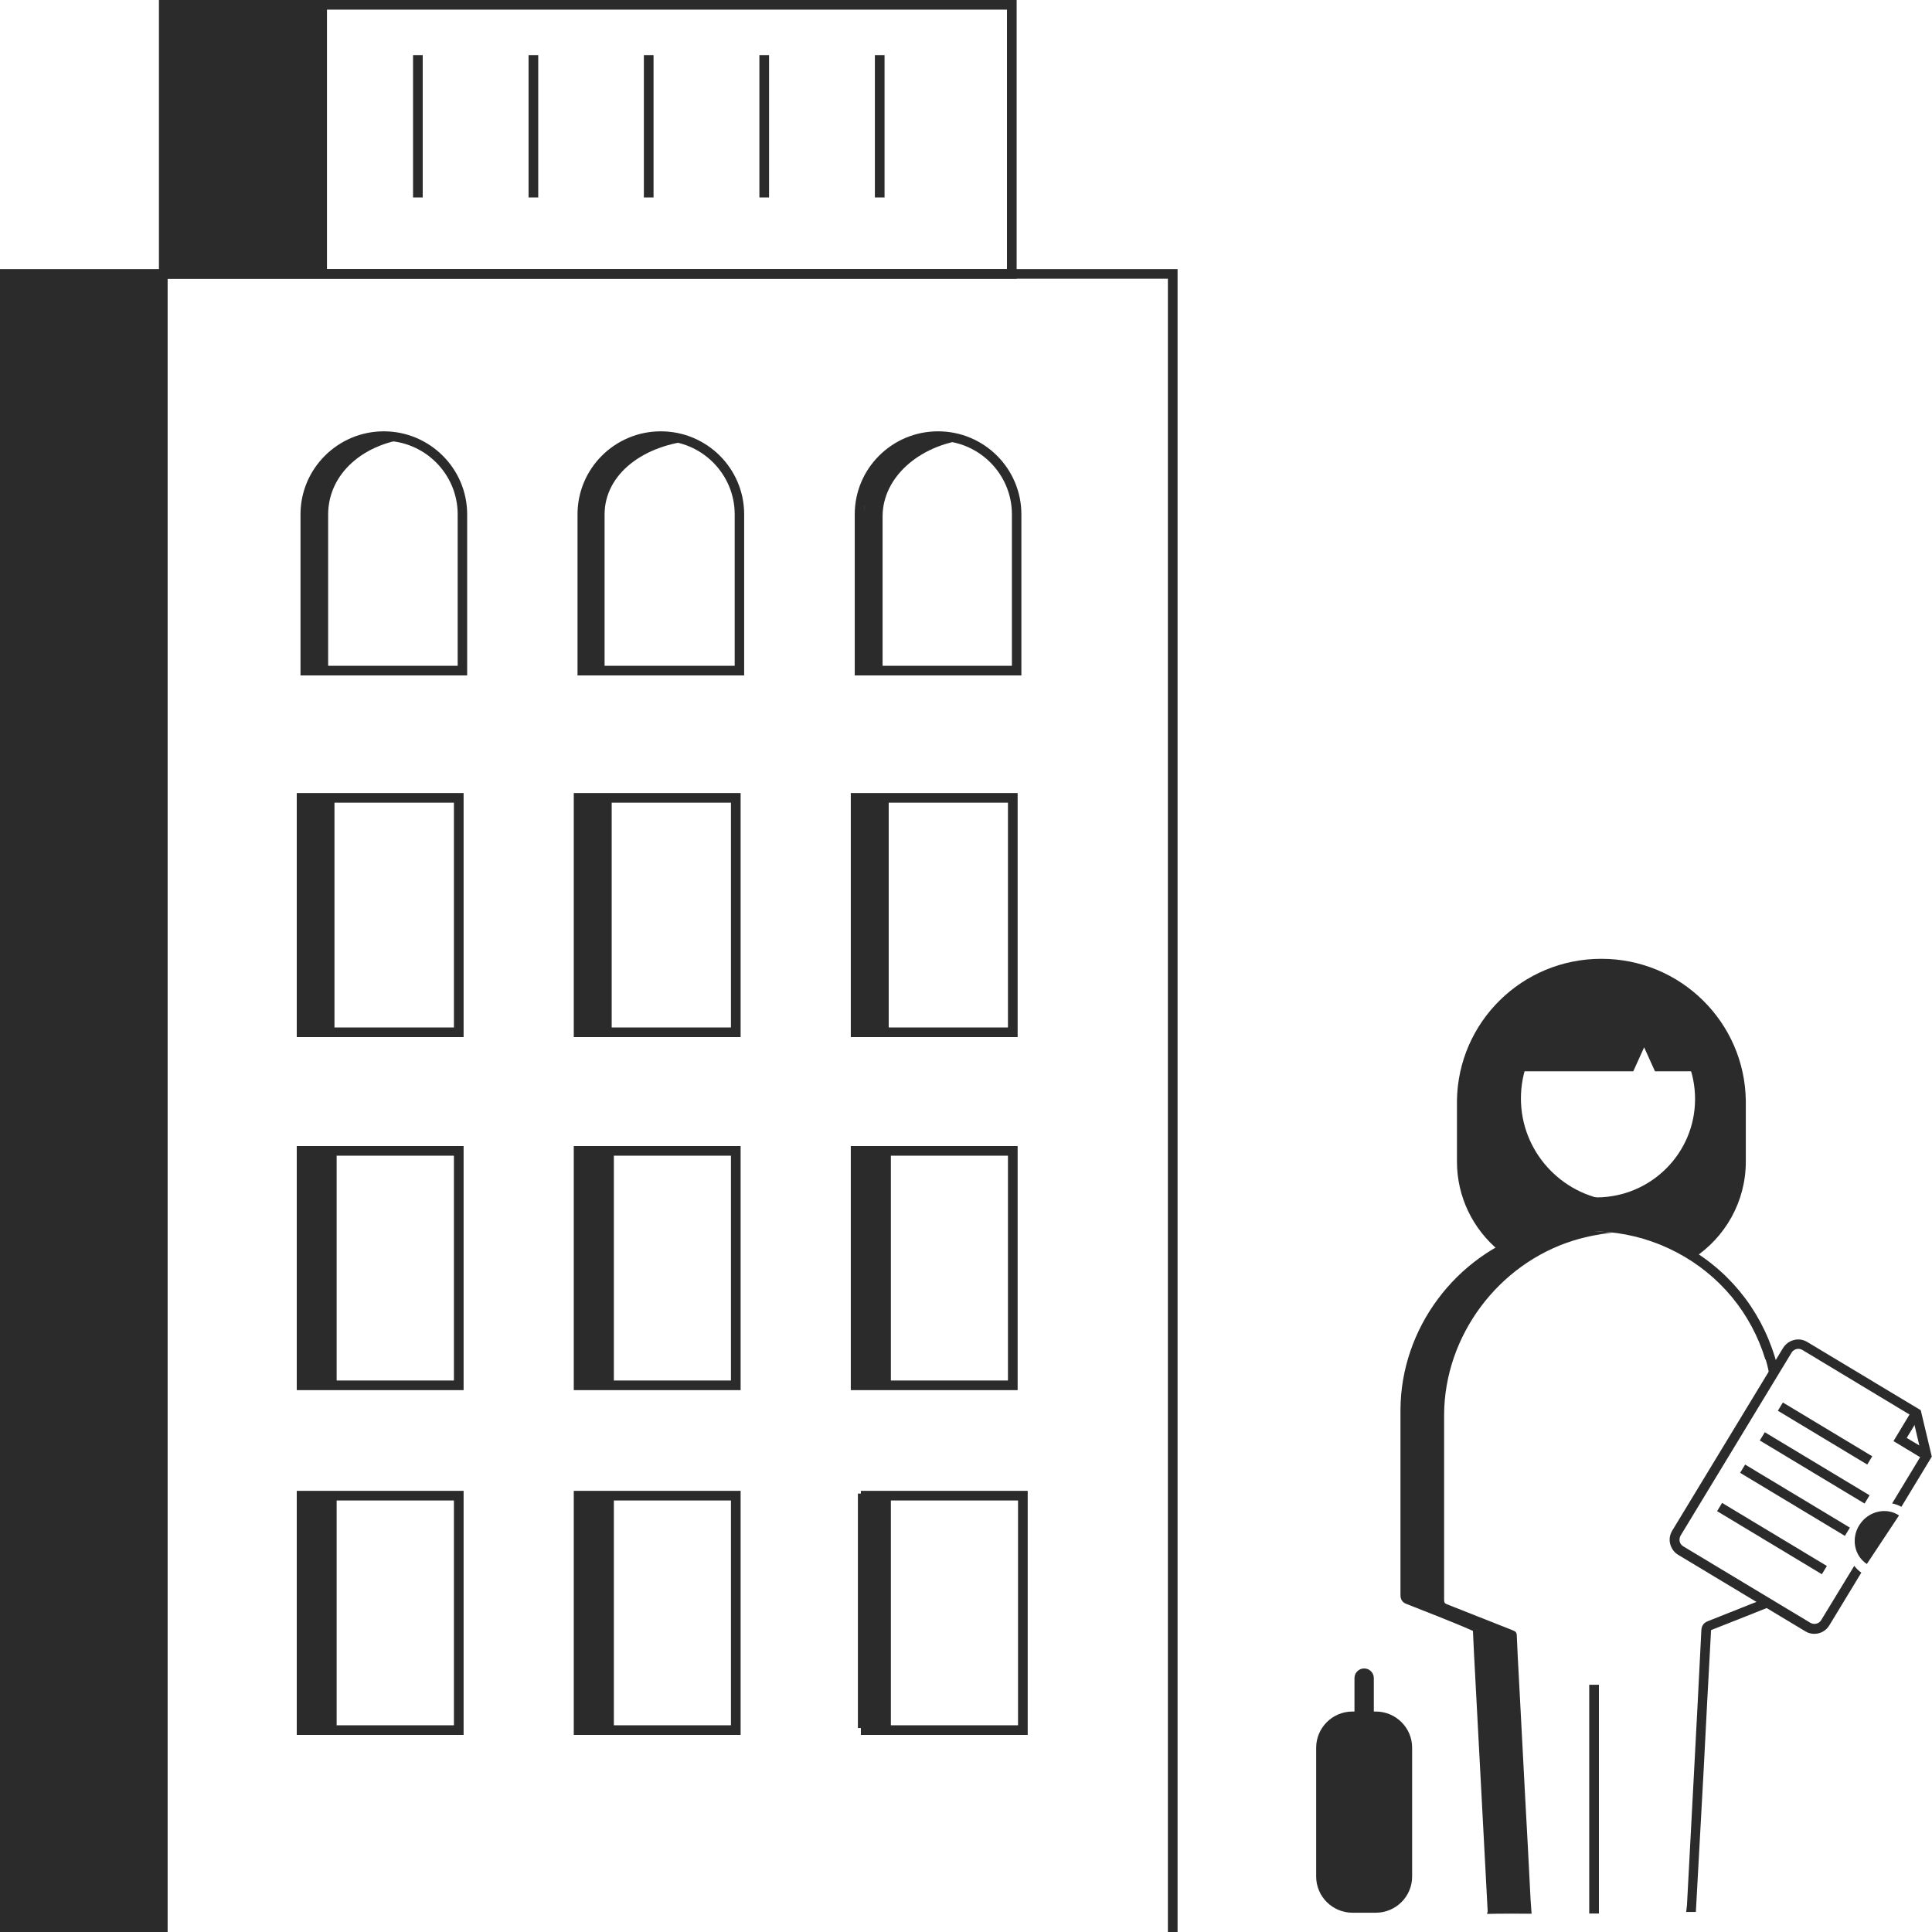 <?xml version="1.0" encoding="UTF-8"?> <svg xmlns="http://www.w3.org/2000/svg" width="146" height="146" viewBox="0 0 146 146" fill="none"><g clip-path="url(#clip0_121_216)"><path d="M12.668 20.704H0.06V146H12.668V20.704Z" fill="#2B2B2B"></path><path d="M24.709 0.357H12.101V20.689H24.709V0.357Z" fill="#2B2B2B"></path><path d="M31.945 4.162H31.214V14.922H31.945V4.162Z" fill="#2B2B2B"></path><path d="M40.674 4.162H39.943V14.922H40.674V4.162Z" fill="#2B2B2B"></path><path d="M49.388 4.162H48.657V14.922H49.388V4.162Z" fill="#2B2B2B"></path><path d="M58.117 4.162H57.386V14.922H58.117V4.162Z" fill="#2B2B2B"></path><path d="M66.845 4.162H66.114V14.922H66.845V4.162Z" fill="#2B2B2B"></path><path d="M35.318 51.04H22.709V38.867C22.709 35.404 25.544 32.595 29.006 32.595C32.468 32.595 35.303 35.404 35.303 38.867V51.04H35.318ZM23.441 50.312H34.586V38.867C34.586 35.805 32.08 33.308 29.006 33.308C25.932 33.308 23.426 35.805 23.426 38.867V50.312H23.441Z" fill="#2B2B2B"></path><path d="M56.251 51.04H43.643V38.867C43.643 35.404 46.463 32.595 49.94 32.595C53.416 32.595 56.236 35.404 56.236 38.867V51.04H56.251ZM44.374 50.312H55.52V38.867C55.52 35.805 53.014 33.308 49.94 33.308C46.866 33.308 44.359 35.805 44.359 38.867V50.312H44.374Z" fill="#2B2B2B"></path><path d="M77.2 51.04H64.592V38.867C64.592 35.404 67.412 32.595 70.889 32.595C74.365 32.595 77.185 35.404 77.185 38.867V51.04H77.2ZM65.323 50.312H76.469V38.867C76.469 35.805 73.962 33.308 70.889 33.308C67.815 33.308 65.308 35.805 65.308 38.867V50.312H65.323Z" fill="#2B2B2B"></path><path d="M31.289 33.1C31.05 33.085 31.11 32.981 30.871 32.966C25.067 32.669 23.381 35.612 23.381 38.882V50.683H24.798V38.882C24.798 35.805 27.484 33.397 31.289 33.1Z" fill="#2B2B2B"></path><path d="M52.477 33.293C52.238 33.278 52.014 32.981 51.76 32.966C45.956 32.669 44.27 35.612 44.27 38.882V50.683H45.688V38.882C45.688 35.805 48.672 33.59 52.462 33.293H52.477Z" fill="#2B2B2B"></path><path d="M73.485 33.174C73.246 33.16 73.022 33.13 72.769 33.115C66.965 32.818 65.279 35.761 65.279 39.03V50.832H66.696V39.03C66.696 35.954 69.68 33.457 73.47 33.174H73.485Z" fill="#2B2B2B"></path><path d="M35.034 78.373H22.426V59.928H35.034V78.373ZM23.157 77.645H34.303V60.656H23.157V77.645Z" fill="#2B2B2B"></path><path d="M55.968 78.373H43.36V59.928H55.968V78.373ZM44.091 77.645H55.237V60.656H44.091V77.645Z" fill="#2B2B2B"></path><path d="M76.902 78.373H64.294V59.928H76.902V78.373ZM65.025 77.645H76.171V60.656H65.025V77.645Z" fill="#2B2B2B"></path><path d="M35.034 105.052H22.426V86.607H35.034V105.052ZM23.157 104.324H34.303V87.335H23.157V104.324Z" fill="#2B2B2B"></path><path d="M55.968 105.052H43.36V86.607H55.968V105.052ZM44.091 104.324H55.237V87.335H44.091V104.324Z" fill="#2B2B2B"></path><path d="M76.902 105.052H64.294V86.607H76.902V105.052ZM65.025 104.324H76.171V87.335H65.025V104.324Z" fill="#2B2B2B"></path><path d="M25.276 60.285H22.784V78.001H25.276V60.285Z" fill="#2B2B2B"></path><path d="M46.225 59.972H43.733V77.689H46.225V59.972Z" fill="#2B2B2B"></path><path d="M25.44 87.127H22.948V104.844H25.44V87.127Z" fill="#2B2B2B"></path><path d="M46.389 86.815H43.897V104.532H46.389V86.815Z" fill="#2B2B2B"></path><path d="M67.159 59.972H64.667V77.689H67.159V59.972Z" fill="#2B2B2B"></path><path d="M67.323 86.815H64.831V104.532H67.323V86.815Z" fill="#2B2B2B"></path><path d="M35.034 131.107H22.426V112.662H35.034V131.107ZM23.157 130.379H34.303V113.39H23.157V130.379Z" fill="#2B2B2B"></path><path d="M55.968 131.107H43.36V112.662H55.968V131.107ZM44.091 130.379H55.237V113.39H44.091V130.379Z" fill="#2B2B2B"></path><path d="M77.663 131.107H65.055V112.662H77.663V131.107ZM65.786 130.379H76.932V113.39H65.786V130.379Z" fill="#2B2B2B"></path><path d="M25.44 113.182H22.948V130.899H25.44V113.182Z" fill="#2B2B2B"></path><path d="M46.389 112.87H43.897V130.587H46.389V112.87Z" fill="#2B2B2B"></path><path d="M67.323 112.87H64.831V130.587H67.323V112.87Z" fill="#2B2B2B"></path><path d="M88.988 146H88.257V21.061H0.731V146H0V20.333H88.988V146Z" fill="#2B2B2B"></path><path d="M76.827 21.061H12.011V0H76.827V21.061ZM12.757 20.333H76.096V0.728H12.742V20.333H12.757Z" fill="#2B2B2B"></path><path d="M114.278 83.932C114.278 79.934 117.292 76.634 121.187 76.188C120.888 76.158 120.575 76.129 120.262 76.129C115.935 76.129 112.443 79.621 112.443 83.932C112.443 88.227 115.95 91.72 120.277 91.72C120.59 91.72 120.888 91.69 121.187 91.661C117.307 91.215 114.278 87.915 114.278 83.932Z" fill="#2B2B2B"></path><path d="M114.935 83.01C114.935 79.012 117.949 75.713 121.843 75.267C121.545 75.237 121.231 75.207 120.918 75.207C116.591 75.207 113.1 78.7 113.1 83.01C113.1 87.306 116.606 90.799 120.933 90.799C121.246 90.799 121.545 90.769 121.843 90.739C117.964 90.293 114.935 86.994 114.935 83.01Z" fill="#2B2B2B"></path><path d="M120.635 91.215C116.114 91.215 112.443 87.558 112.443 83.055C112.443 78.551 116.114 74.895 120.62 74.895C122.813 74.895 124.872 75.742 126.424 77.288C127.976 78.834 128.826 80.885 128.826 83.07C128.826 87.573 125.141 91.23 120.635 91.23V91.215ZM113.174 83.055C113.174 87.157 116.531 90.486 120.635 90.486C124.753 90.486 128.095 87.157 128.095 83.055C128.095 81.063 127.319 79.19 125.917 77.793C124.514 76.396 122.634 75.608 120.635 75.608C116.516 75.608 113.174 78.953 113.189 83.04L113.174 83.055Z" fill="#2B2B2B"></path><path d="M113.159 80.959H123.425L124.246 79.146L125.066 80.959H129.528C129.528 80.959 126.036 74.85 122.38 74.94C118.725 75.029 115.398 75.029 113.159 80.959Z" fill="#2B2B2B"></path><path d="M120.829 127.317H120.097V144.603H120.829V127.317Z" fill="#2B2B2B"></path><path d="M115.248 135.67C115.099 132.742 114.935 129.814 114.786 126.886C114.726 125.786 114.666 124.701 114.622 123.601C114.622 123.393 114.547 123.289 114.353 123.215C112.682 122.561 111.026 121.892 109.355 121.238C109.19 121.179 109.131 121.104 109.131 120.926C109.131 116.244 109.131 111.562 109.131 106.895C109.161 100.95 113.219 95.51 118.919 93.741C119.904 93.444 120.888 93.251 121.858 93.147C120.008 92.969 118.053 92.82 116.158 93.414C110.459 95.183 106.415 100.95 106.385 106.895C106.37 111.577 106.385 116.259 106.385 120.926C106.385 121.104 106.445 121.179 106.609 121.238C108.28 121.892 109.936 122.561 111.608 123.215C111.802 123.289 111.876 123.393 111.876 123.601C111.921 124.701 111.981 125.786 112.04 126.886C112.189 129.814 112.354 132.742 112.503 135.67C112.637 138.301 112.771 140.947 112.921 143.577C112.936 143.889 112.369 144.32 112.383 144.633C113.338 144.603 114.83 144.618 115.741 144.618C115.726 144.291 115.681 143.889 115.666 143.577C115.532 140.947 115.397 138.301 115.248 135.67Z" fill="#2B2B2B"></path><path d="M133.437 102.748C133.586 103.224 133.675 103.715 133.765 104.19L134.302 103.298C134.242 103.046 134.213 102.793 134.123 102.54C132.989 98.84 130.497 95.822 127.08 94.024C123.634 92.21 119.65 91.854 115.875 93.028C109.996 94.856 105.863 100.4 105.833 106.524C105.833 109.437 105.833 112.35 105.833 115.248C105.833 117.017 105.833 118.786 105.833 120.554C105.833 120.971 106.087 121.134 106.281 121.208C107.042 121.506 107.818 121.818 108.579 122.115C109.474 122.472 110.369 122.828 111.309 123.245C111.354 124.345 111.414 125.43 111.473 126.529L112.19 140.055L112.428 144.543L113.159 144.499L112.204 126.485C112.145 125.4 112.085 124.3 112.04 123.215C112.025 122.858 111.861 122.635 111.533 122.501C110.638 122.145 109.743 121.788 108.832 121.431C108.086 121.134 107.325 120.837 106.549 120.525C106.549 118.756 106.549 117.002 106.549 115.233C106.549 112.32 106.549 109.422 106.549 106.509C106.579 100.697 110.489 95.436 116.084 93.697C119.68 92.582 123.455 92.924 126.722 94.648C129.96 96.357 132.333 99.226 133.407 102.734L133.437 102.748Z" fill="#2B2B2B"></path><path d="M133.198 120.867C132.676 121.075 132.153 121.283 131.631 121.491C130.766 121.833 129.9 122.175 129.05 122.516C128.752 122.635 128.602 122.843 128.572 123.17C128.393 126.737 128.214 130.29 128.02 133.857L127.483 143.979L127.424 144.484H128.155L128.737 133.887C128.916 130.319 129.11 126.767 129.304 123.185C130.169 122.843 131.034 122.501 131.9 122.16C132.601 121.877 133.287 121.61 133.989 121.327L133.213 120.852L133.198 120.867Z" fill="#2B2B2B"></path><path d="M145.299 110.239L143.09 108.902L144.463 106.628L145.09 107.014L144.09 108.664L145.687 109.615L145.299 110.239Z" fill="#2B2B2B"></path><path d="M134.73 105.985L134.352 106.609L141.107 110.675L141.485 110.051L134.73 105.985Z" fill="#2B2B2B"></path><path d="M133.365 108.233L132.987 108.856L140.904 113.622L141.283 112.998L133.365 108.233Z" fill="#2B2B2B"></path><path d="M131.878 110.677L131.5 111.3L139.418 116.066L139.796 115.442L131.878 110.677Z" fill="#2B2B2B"></path><path d="M130.138 113.574L129.76 114.197L137.677 118.964L138.055 118.34L130.138 113.574Z" fill="#2B2B2B"></path><path d="M141.076 118.191C140.106 117.552 139.868 116.214 140.539 115.204C141.21 114.193 142.538 113.881 143.508 114.52L141.076 118.191Z" fill="#2B2B2B"></path><path d="M140.136 118.31L137.629 122.427C137.465 122.71 137.092 122.799 136.809 122.635L127.2 116.854C127.065 116.764 126.961 116.645 126.931 116.482C126.901 116.318 126.931 116.17 127.006 116.036L135.391 102.213C135.496 102.035 135.705 101.931 135.899 101.931C136.003 101.931 136.107 101.961 136.212 102.02L144.523 107.029L145.209 109.942L142.986 113.613C143.225 113.658 143.463 113.747 143.687 113.866L145.985 110.076L145.149 106.568L136.57 101.411C136.272 101.232 135.913 101.173 135.57 101.262C135.227 101.351 134.944 101.559 134.75 101.857L126.364 115.679C126.185 115.977 126.125 116.333 126.215 116.675C126.304 117.017 126.513 117.314 126.812 117.493L136.421 123.274C136.63 123.408 136.868 123.468 137.107 123.468C137.555 123.468 137.987 123.245 138.241 122.828L140.658 118.845C140.449 118.697 140.27 118.518 140.121 118.325L140.136 118.31Z" fill="#2B2B2B"></path><path d="M103.088 130.067C102.685 130.067 102.357 129.74 102.357 129.339V126.812C102.357 126.41 102.685 126.083 103.088 126.083C103.491 126.083 103.819 126.41 103.819 126.812V129.339C103.819 129.74 103.491 130.067 103.088 130.067Z" fill="#2B2B2B"></path><path d="M102.208 129.339H103.968C105.475 129.339 106.714 130.557 106.714 132.073V141.809C106.714 143.31 105.49 144.543 103.968 144.543H102.208C100.701 144.543 99.462 143.325 99.462 141.809V132.073C99.462 130.572 100.686 129.339 102.208 129.339Z" fill="#2B2B2B"></path><path d="M121.008 72.457C115.024 72.457 110.175 77.243 110.101 83.189V87.781C110.101 90.472 111.324 92.879 113.249 94.485C114.592 93.89 117.576 92.79 121.023 92.924C123.887 93.043 126.424 94.202 127.976 95.079C130.348 93.519 131.93 90.843 131.93 87.781V83.189C131.855 77.243 126.991 72.457 121.023 72.457H121.008ZM120.635 90.858C116.323 90.858 112.816 87.365 112.801 83.07C112.801 78.76 116.293 75.267 120.62 75.267C124.947 75.267 128.468 78.76 128.468 83.07C128.468 87.365 124.947 90.858 120.635 90.858Z" fill="#2B2B2B"></path></g><defs><clipPath id="clip0_121_216"><rect width="146" height="146" fill="white"></rect></clipPath></defs></svg> 